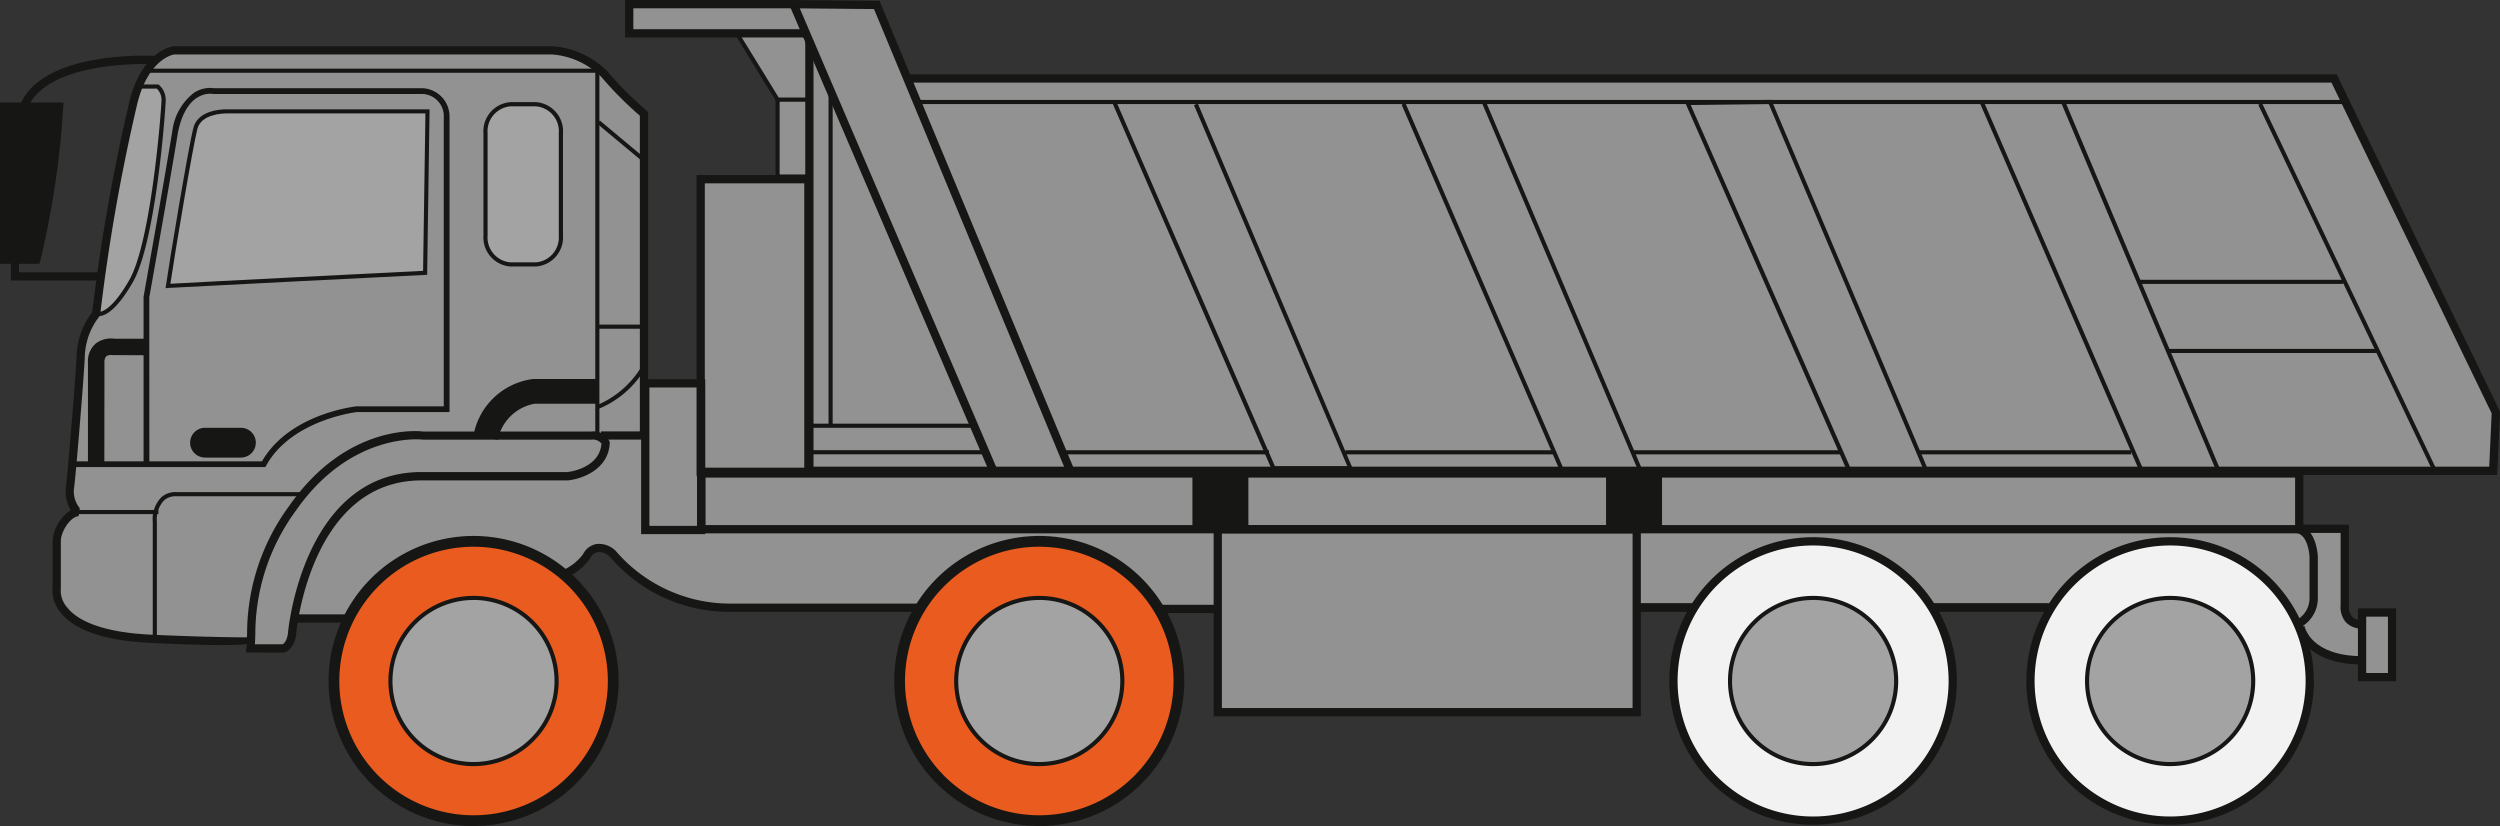 <svg id="dump_-_1-2" data-name="dump - 1-2" xmlns="http://www.w3.org/2000/svg" xmlns:xlink="http://www.w3.org/1999/xlink" width="115.01" height="38" viewBox="0 0 115.01 38">
  <rect x="0" y="0" width="115.01" height="38" fill="#333333" stroke="none"/>
  <defs>
    <clipPath id="clip-path">
      <rect id="사각형_14370" data-name="사각형 14370" width="115.01" height="38" fill="none"/>
    </clipPath>
    <clipPath id="clip-path-3">
      <rect id="사각형_14350" data-name="사각형 14350" width="112.218" height="32.57" fill="none"/>
    </clipPath>
  </defs>
  <g id="그룹_13009" data-name="그룹 13009" clip-path="url(#clip-path)">
    <g id="그룹_13008" data-name="그룹 13008">
      <g id="그룹_13007" data-name="그룹 13007" clip-path="url(#clip-path)">
        <g id="그룹_13006" data-name="그룹 13006" transform="translate(2.6 0.192)" opacity="0.5">
          <g id="그룹_13005" data-name="그룹 13005">
            <g id="그룹_13004" data-name="그룹 13004" clip-path="url(#clip-path-3)">
              <path id="패스_57008" data-name="패스 57008" d="M11.524,29.389s.22.22-4.566,0-4.347-2.366-4.347-2.366V24.877c0-.44.44-1.266.99-1.32-.275-.111-.44-.826-.385-1.1s.44-4.9.495-6a3.369,3.369,0,0,1,.715-2.036A86.985,86.985,0,0,1,6.132,4.739C6.682,2.484,8,2.318,8,2.318H25.445a3.79,3.79,0,0,1,2.366,1.1,16.2,16.2,0,0,0,1.815,1.815v12.4h2.629V8.244h3.517V4.584L33.82,1.413H28.947V.193H40.335l1.428,3.474h65.614l7.441,15.311-.122,2.684h-8.865v2.665h2.036v3.521s-.109.607.825.881v-.551h1.348V31.15h-1.348v-.8s-2.1.673-3.611-2.609H75.294v5.023H56.021V27.958H33.454s-2.213.566-5.588-2.688a.637.637,0,0,0-.851.239s-.843,2.213-11.023,2.945h-2.4s-.063,1.129-.58,1.293a7.342,7.342,0,0,1-1.494.082Z" transform="translate(-2.6 -0.192)" fill="#f2f2f2"/>
            </g>
          </g>
        </g>
        <path id="패스_57009" data-name="패스 57009" d="M54.235,31.328A6.424,6.424,0,1,1,47.811,24.9a6.424,6.424,0,0,1,6.424,6.424" fill="#e95b1e"/>
        <path id="패스_57010" data-name="패스 57010" d="M47.811,38a6.672,6.672,0,1,1,6.671-6.672A6.679,6.679,0,0,1,47.811,38m0-12.848a6.177,6.177,0,1,0,6.176,6.176,6.184,6.184,0,0,0-6.176-6.176" fill="#161615"/>
        <path id="패스_57011" data-name="패스 57011" d="M4.426,14.423s.55.33,1.6-1.485,1.5-7.968,1.5-8.353A.82.82,0,0,0,7.25,3.98H6.369S4.488,11.439,4.426,14.423" fill="#a3a3a3"/>
        <path id="패스_57012" data-name="패스 57012" d="M4.541,14.541a.332.332,0,0,1-.165-.037l-.047-.028v-.055C4.392,11.46,6.258,4.031,6.276,3.956L6.3,3.885h.987l.026.021a.909.909,0,0,1,.311.679c0,.378-.443,6.538-1.515,8.4-.655,1.136-1.133,1.463-1.42,1.537a.581.581,0,0,1-.143.019m-.018-.191c.145.006.626-.087,1.416-1.46C6.972,11.1,7.43,4.944,7.43,4.585a.725.725,0,0,0-.216-.51h-.77c-.191.767-1.835,7.447-1.921,10.275" fill="#161615"/>
        <path id="패스_57013" data-name="패스 57013" d="M114.877,21.851H37.045V1.868h.38v19.6h77.089l.112-2.454L107.257,3.8H41.871v-.38H107.5l7.514,15.52Z" fill="#161615"/>
        <path id="패스_57014" data-name="패스 57014" d="M45.536,21.762,36.215,0l4.248.04,8.961,21.574-.351.146L40.208.417,36.793.385l9.092,21.227Z" fill="#161615"/>
        <path id="패스_57015" data-name="패스 57015" d="M62.264,21.635H58.521L51.177,4.744l.174-.076,7.3,16.777h3.331L54.928,4.835l.175-.074Z" fill="#161615"/>
        <path id="패스_57016" data-name="패스 57016" d="M75.391,21.714,68.151,4.679l.175-.074L75.565,21.64Z" fill="#161615"/>
        <path id="패스_57017" data-name="패스 57017" d="M71.789,21.715l-7.31-16.9.175-.075,7.309,16.9Z" fill="#161615"/>
        <path id="패스_57018" data-name="패스 57018" d="M85,21.721,77.491,4.644l4-.05,7.222,17.052-.175.074L81.369,4.785,77.78,4.83l7.4,16.815Z" fill="#161615"/>
        <path id="패스_57019" data-name="패스 57019" d="M101.959,21.666,94.821,4.726,95,4.653l7.138,16.94Z" fill="#161615"/>
        <path id="패스_57020" data-name="패스 57020" d="M98.422,21.667,91.07,4.712l.174-.076L98.6,21.591Z" fill="#161615"/>
        <path id="패스_57021" data-name="패스 57021" d="M111.927,21.7,103.889,4.821l.171-.082L112.1,21.621Z" fill="#161615"/>
        <rect id="사각형_14351" data-name="사각형 14351" width="0.19" height="15.585" transform="translate(38.116 3.974)" fill="#161615"/>
        <path id="패스_57022" data-name="패스 57022" d="M45.392,20.9H37.169v-1.41h7.659v.19h-7.47v1.03h8.034Z" fill="#161615"/>
        <rect id="사각형_14352" data-name="사각형 14352" width="65.506" height="0.19" transform="translate(42.237 4.597)" fill="#161615"/>
        <path id="패스_57023" data-name="패스 57023" d="M37.023,1.724H28.757V0H36.5V.382H29.136v.962h7.887Z" fill="#161615"/>
        <path id="패스_57024" data-name="패스 57024" d="M37.114,4.679h-1.4L33.739,1.462l.162-.1,1.923,3.126h1.29Z" fill="#161615"/>
        <path id="패스_57025" data-name="패스 57025" d="M37.282,8.216H35.677V4.584h.189V8.026h1.226v-3.3h.19Z" fill="#161615"/>
        <path id="패스_57026" data-name="패스 57026" d="M37.382,21.893H32.044V8.053h5.338Zm-4.958-.379H37V8.434H32.424Z" fill="#161615"/>
        <path id="패스_57027" data-name="패스 57027" d="M32.445,24.572H29.494V17.447h2.951Zm-2.571-.38h2.192V17.826H29.874Z" fill="#161615"/>
        <path id="패스_57028" data-name="패스 57028" d="M105.964,24.535H32.073V21.594h73.891Zm-73.512-.38h73.132V21.973H32.452Z" fill="#161615"/>
        <rect id="사각형_14353" data-name="사각형 14353" width="2.196" height="2.529" transform="translate(55.045 21.784)" fill="#161615"/>
        <path id="패스_57029" data-name="패스 57029" d="M57.431,24.5H54.856V21.594h2.575Zm-2.2-.38h1.816v-2.15H55.235Z" fill="#161615"/>
        <rect id="사각형_14354" data-name="사각형 14354" width="2.196" height="2.529" transform="translate(74.074 21.784)" fill="#161615"/>
        <path id="패스_57030" data-name="패스 57030" d="M76.46,24.5H73.885V21.594H76.46Zm-2.195-.38h1.816v-2.15H74.265Z" fill="#161615"/>
        <path id="패스_57031" data-name="패스 57031" d="M75.485,32.952H55.832V24.16H75.485Zm-19.274-.38H75.105V24.539H56.211Z" fill="#161615"/>
        <path id="패스_57032" data-name="패스 57032" d="M10.249,29.678c-.7,0-1.738-.028-3.3-.1-2.114-.1-3.518-.573-4.172-1.414a1.558,1.558,0,0,1-.356-1.157v-2.13a1.864,1.864,0,0,1,.831-1.405,1.8,1.8,0,0,1-.223-1.054c.05-.248.432-4.791.492-5.969a3.493,3.493,0,0,1,.7-2.059l.023-.034A87.856,87.856,0,0,1,5.948,4.694C6.522,2.338,7.92,2.137,7.979,2.129H25.445A3.943,3.943,0,0,1,27.957,3.3a16.088,16.088,0,0,0,1.791,1.791l.068.057V20.224H27.645v-.379h1.791V5.322A16.4,16.4,0,0,1,27.665,3.54a3.622,3.622,0,0,0-2.234-1.033H8c-.024.005-1.179.192-1.687,2.276a87.232,87.232,0,0,0-1.7,9.658l0,.047-.076.113A3.139,3.139,0,0,0,3.9,16.467c-.056,1.108-.438,5.726-.5,6.026a1.229,1.229,0,0,0,.27.887l-.052.365c-.414.041-.819.746-.819,1.132l0,2.183a1.166,1.166,0,0,0,.29.882c.4.511,1.406,1.143,3.88,1.257,2.588.119,4.385.125,4.384.12l.168.075.139-.14.041.219c-.044.1-.091.2-1.45.2" fill="#161615"/>
        <path id="패스_57033" data-name="패스 57033" d="M11.523,30.019h-.207l.018-.206c.016-.188.024-.4.033-.625a9.926,9.926,0,0,1,1.926-5.9c2.677-3.848,6.037-3.454,6.178-3.437H27.2a.807.807,0,0,1,.84.46l.011.033v.035c-.049,1.219-1.286,1.659-1.933,1.722h-6.73c-5.079,0-5.748,6.908-5.753,6.978-.066.857-.581.94-.6.944Zm.2-.38h1.282c-.018,0,.21-.067.251-.595.006-.073.71-7.328,6.132-7.328H26.1c.043,0,1.486-.163,1.57-1.312a.525.525,0,0,0-.469-.179H19.447c-.059-.008-3.3-.374-5.842,3.275a9.6,9.6,0,0,0-1.859,5.7c-.006.154-.011.3-.019.436" fill="#161615"/>
        <rect id="사각형_14355" data-name="사각형 14355" width="20.743" height="0.19" transform="translate(6.902 3.158)" fill="#161615"/>
        <path id="패스_57034" data-name="패스 57034" d="M1.248,5.026.893,4.892c.973-2.577,6.026-2.336,6.24-2.323l-.02.379c-.051,0-4.99-.239-5.865,2.078" fill="#161615"/>
        <path id="패스_57035" data-name="패스 57035" d="M.19,4.9H2.721a42.119,42.119,0,0,1-1.046,7.044H.19Z" fill="#161615"/>
        <path id="패스_57036" data-name="패스 57036" d="M1.808,12.137H0V4.714H2.925l-.015.2a41.386,41.386,0,0,1-1.057,7.094ZM.38,11.757H1.54a41.491,41.491,0,0,0,.975-6.663H.38Z" fill="#161615"/>
        <path id="패스_57037" data-name="패스 57037" d="M4.591,12.907H.5v-.96H.874v.58H4.591Z" fill="#161615"/>
        <path id="패스_57038" data-name="패스 57038" d="M19.667,5.124H10.478s-1.265-.055-1.485.77S7.892,12,7.727,13.157c.825-.055,11.83-.6,11.83-.6Z" fill="#a3a3a3"/>
        <path id="패스_57039" data-name="패스 57039" d="M7.616,13.26l.017-.116C7.789,12.051,8.674,6.718,8.9,5.87c.237-.889,1.526-.842,1.581-.841h9.281l-.112,7.613-.089.005c-.11.005-11.014.55-11.829.6Zm2.821-8.042c-.211,0-1.175.037-1.353.7-.208.781-1.035,5.706-1.246,7.136,1.356-.08,10.614-.543,11.626-.594l.107-7.242H10.437" fill="#161615"/>
        <path id="패스_57040" data-name="패스 57040" d="M12.207,21.488H3.326v-.265H6.605V13.652c.011-.075.941-5.276,1.321-7.614A2.634,2.634,0,0,1,8.908,4.28a1.323,1.323,0,0,1,.937-.221l9.6,0A1.3,1.3,0,0,1,20.68,5.4V18.957H16.421c-.016,0-3.013.35-4.176,2.463ZM6.87,21.223h5.181c1.254-2.174,4.228-2.517,4.356-2.53h4.008V5.4a1.021,1.021,0,0,0-.975-1.077H9.818c-.076-.012-1.225-.215-1.63,1.764-.38,2.335-1.311,7.538-1.32,7.59Z" fill="#161615"/>
        <path id="패스_57041" data-name="패스 57041" d="M25.8,10.837a1.243,1.243,0,0,1-1.139,1.326H23.475a1.243,1.243,0,0,1-1.139-1.326V6.123A1.243,1.243,0,0,1,23.475,4.8h1.188A1.243,1.243,0,0,1,25.8,6.123Z" fill="#a3a3a3"/>
        <path id="패스_57042" data-name="패스 57042" d="M24.663,12.259H23.475a1.34,1.34,0,0,1-1.234-1.421V6.124A1.339,1.339,0,0,1,23.475,4.7h1.188A1.339,1.339,0,0,1,25.9,6.124v4.714a1.34,1.34,0,0,1-1.234,1.421M23.475,4.893a1.15,1.15,0,0,0-1.044,1.231v4.714a1.15,1.15,0,0,0,1.044,1.231h1.188a1.15,1.15,0,0,0,1.044-1.231V6.124a1.15,1.15,0,0,0-1.044-1.231Z" fill="#161615"/>
        <rect id="사각형_14356" data-name="사각형 14356" width="0.19" height="16.727" transform="translate(27.385 3.308)" fill="#161615"/>
        <rect id="사각형_14357" data-name="사각형 14357" width="2.202" height="0.19" transform="translate(27.48 14.933)" fill="#161615"/>
        <path id="패스_57043" data-name="패스 57043" d="M27.567,18.8l-.062-.179a4.337,4.337,0,0,0,1.984-1.719l.164.095a4.443,4.443,0,0,1-2.086,1.8" fill="#161615"/>
        <path id="패스_57044" data-name="패스 57044" d="M22.9,20.241l-1.1-.3a3.192,3.192,0,0,1,2.724-2.505h2.9v1.138H24.591A2.105,2.105,0,0,0,22.9,20.241" fill="#161615"/>
        <path id="패스_57045" data-name="패스 57045" d="M11.579,20.365a.5.5,0,0,1-.5.5H9.433a.495.495,0,1,1,0-.99h1.651a.5.5,0,0,1,.5.495" fill="#161615"/>
        <path id="패스_57046" data-name="패스 57046" d="M11.083,21.05H9.432a.685.685,0,0,1,0-1.37h1.651a.685.685,0,0,1,0,1.37m-1.651-.99a.306.306,0,0,0,0,.611h1.651a.306.306,0,0,0,0-.611Z" fill="#161615"/>
        <path id="패스_57047" data-name="패스 57047" d="M29.455,7.343,27.474,5.692l.122-.146L29.577,7.2Z" fill="#161615"/>
        <path id="패스_57048" data-name="패스 57048" d="M4.8,21.355H4.046V16.678A1.074,1.074,0,0,1,4.41,15.8a1.153,1.153,0,0,1,.871-.216H6.737v.759l-1.56-.007a.416.416,0,0,0-.287.052.4.4,0,0,0-.085.291Z" fill="#161615"/>
        <rect id="사각형_14358" data-name="사각형 14358" width="3.686" height="0.19" transform="translate(3.601 23.461)" fill="#161615"/>
        <path id="패스_57049" data-name="패스 57049" d="M7.217,29.279h-.19V24a1.44,1.44,0,0,1,.392-1.121.959.959,0,0,1,.7-.239h5.822v.19H8.113a.793.793,0,0,0-.569.193A1.268,1.268,0,0,0,7.217,24Z" fill="#161615"/>
        <path id="패스_57050" data-name="패스 57050" d="M89.834,31.328A6.424,6.424,0,1,1,83.41,24.9a6.424,6.424,0,0,1,6.424,6.424" fill="#f2f2f2"/>
        <path id="패스_57051" data-name="패스 57051" d="M83.41,37.942a6.614,6.614,0,1,1,6.614-6.614,6.621,6.621,0,0,1-6.614,6.614m0-12.848a6.234,6.234,0,1,0,6.234,6.234,6.242,6.242,0,0,0-6.234-6.234" fill="#161615"/>
        <path id="패스_57052" data-name="패스 57052" d="M87.231,31.328a3.822,3.822,0,1,1-3.821-3.821,3.822,3.822,0,0,1,3.821,3.821" fill="#a3a3a3"/>
        <path id="패스_57053" data-name="패스 57053" d="M83.41,35.245a3.916,3.916,0,1,1,3.916-3.916,3.921,3.921,0,0,1-3.916,3.916m0-7.643a3.727,3.727,0,1,0,3.726,3.727A3.731,3.731,0,0,0,83.41,27.6" fill="#161615"/>
        <path id="패스_57054" data-name="패스 57054" d="M51.632,31.328a3.822,3.822,0,1,1-3.821-3.821,3.822,3.822,0,0,1,3.821,3.821" fill="#a3a3a3"/>
        <path id="패스_57055" data-name="패스 57055" d="M47.811,35.245a3.916,3.916,0,1,1,3.916-3.916,3.921,3.921,0,0,1-3.916,3.916m0-7.643a3.727,3.727,0,1,0,3.726,3.727A3.731,3.731,0,0,0,47.811,27.6" fill="#161615"/>
        <path id="패스_57056" data-name="패스 57056" d="M28.212,31.328A6.424,6.424,0,1,1,21.788,24.9a6.424,6.424,0,0,1,6.424,6.424" fill="#e95b1e"/>
        <path id="패스_57057" data-name="패스 57057" d="M21.788,38a6.672,6.672,0,1,1,6.671-6.672A6.679,6.679,0,0,1,21.788,38m0-12.848a6.177,6.177,0,1,0,6.176,6.176,6.184,6.184,0,0,0-6.176-6.176" fill="#161615"/>
        <path id="패스_57058" data-name="패스 57058" d="M25.61,31.328a3.822,3.822,0,1,1-3.822-3.821,3.822,3.822,0,0,1,3.822,3.821" fill="#a3a3a3"/>
        <path id="패스_57059" data-name="패스 57059" d="M21.788,35.245A3.916,3.916,0,1,1,25.7,31.329a3.921,3.921,0,0,1-3.917,3.916m0-7.643a3.727,3.727,0,1,0,3.727,3.727A3.731,3.731,0,0,0,21.788,27.6" fill="#161615"/>
        <path id="패스_57060" data-name="패스 57060" d="M106.258,31.328A6.424,6.424,0,1,1,99.834,24.9a6.424,6.424,0,0,1,6.424,6.424" fill="#f2f2f2"/>
        <path id="패스_57061" data-name="패스 57061" d="M99.834,37.942a6.614,6.614,0,1,1,6.614-6.614,6.621,6.621,0,0,1-6.614,6.614m0-12.848a6.234,6.234,0,1,0,6.234,6.234,6.241,6.241,0,0,0-6.234-6.234" fill="#161615"/>
        <path id="패스_57062" data-name="패스 57062" d="M103.656,31.328a3.822,3.822,0,1,1-3.822-3.821,3.822,3.822,0,0,1,3.822,3.821" fill="#a3a3a3"/>
        <path id="패스_57063" data-name="패스 57063" d="M99.834,35.245a3.916,3.916,0,1,1,3.917-3.916,3.921,3.921,0,0,1-3.917,3.916m0-7.643a3.727,3.727,0,1,0,3.727,3.727A3.731,3.731,0,0,0,99.834,27.6" fill="#161615"/>
        <rect id="사각형_14359" data-name="사각형 14359" width="2.532" height="0.38" transform="translate(13.504 28.263)" fill="#161615"/>
        <path id="패스_57064" data-name="패스 57064" d="M42.226,28.148H33.588a7.2,7.2,0,0,1-5.531-2.535.716.716,0,0,0-.56-.211.5.5,0,0,0-.345.283,2.7,2.7,0,0,1-1.137.907l-.15-.349a2.347,2.347,0,0,0,.955-.743.861.861,0,0,1,.612-.472,1.087,1.087,0,0,1,.889.311l.026.029a6.931,6.931,0,0,0,5.241,2.4h8.638Z" fill="#161615"/>
        <rect id="사각형_14360" data-name="사각형 14360" width="2.696" height="0.38" transform="translate(53.341 27.823)" fill="#161615"/>
        <rect id="사각형_14361" data-name="사각형 14361" width="2.531" height="0.38" transform="translate(75.294 27.768)" fill="#161615"/>
        <rect id="사각형_14362" data-name="사각형 14362" width="5.227" height="0.38" transform="translate(88.994 27.768)" fill="#161615"/>
        <path id="패스_57065" data-name="패스 57065" d="M105.861,28.843l-.17-.34.085.17-.086-.169a1.154,1.154,0,0,0,.556-1.041V25.592s-.052-1.035-.643-1.077l.027-.379c.928.067.993,1.392,1,1.448v1.879a1.53,1.53,0,0,1-.765,1.38" fill="#161615"/>
        <path id="패스_57066" data-name="패스 57066" d="M108.692,28.918a1,1,0,0,1-.785-.306,1.094,1.094,0,0,1-.229-.788V24.516h-1.9v-.379h2.283v3.711a.722.722,0,0,0,.137.514.638.638,0,0,0,.5.176Z" fill="#161615"/>
        <path id="패스_57067" data-name="패스 57067" d="M110.23,31.339h-1.755V27.988h1.755Zm-1.375-.379h1V28.368h-1Z" fill="#161615"/>
        <path id="패스_57068" data-name="패스 57068" d="M108.692,30.569c-2.714,0-3.036-1.628-3.048-1.7l.373-.068c.011.057.295,1.385,2.675,1.385Z" fill="#161615"/>
        <rect id="사각형_14363" data-name="사각형 14363" width="9.376" height="0.19" transform="translate(98.412 12.871)" fill="#161615"/>
        <rect id="사각형_14364" data-name="사각형 14364" width="9.64" height="0.19" transform="translate(99.737 16.05)" fill="#161615"/>
        <rect id="사각형_14365" data-name="사각형 14365" width="9.56" height="0.19" transform="translate(75.134 20.713)" fill="#161615"/>
        <rect id="사각형_14366" data-name="사각형 14366" width="9.56" height="0.19" transform="translate(61.893 20.713)" fill="#161615"/>
        <rect id="사각형_14367" data-name="사각형 14367" width="9.56" height="0.19" transform="translate(48.818 20.713)" fill="#161615"/>
        <rect id="사각형_14368" data-name="사각형 14368" width="9.746" height="0.19" transform="translate(88.296 20.713)" fill="#161615"/>
      </g>
    </g>
  </g>
</svg>
